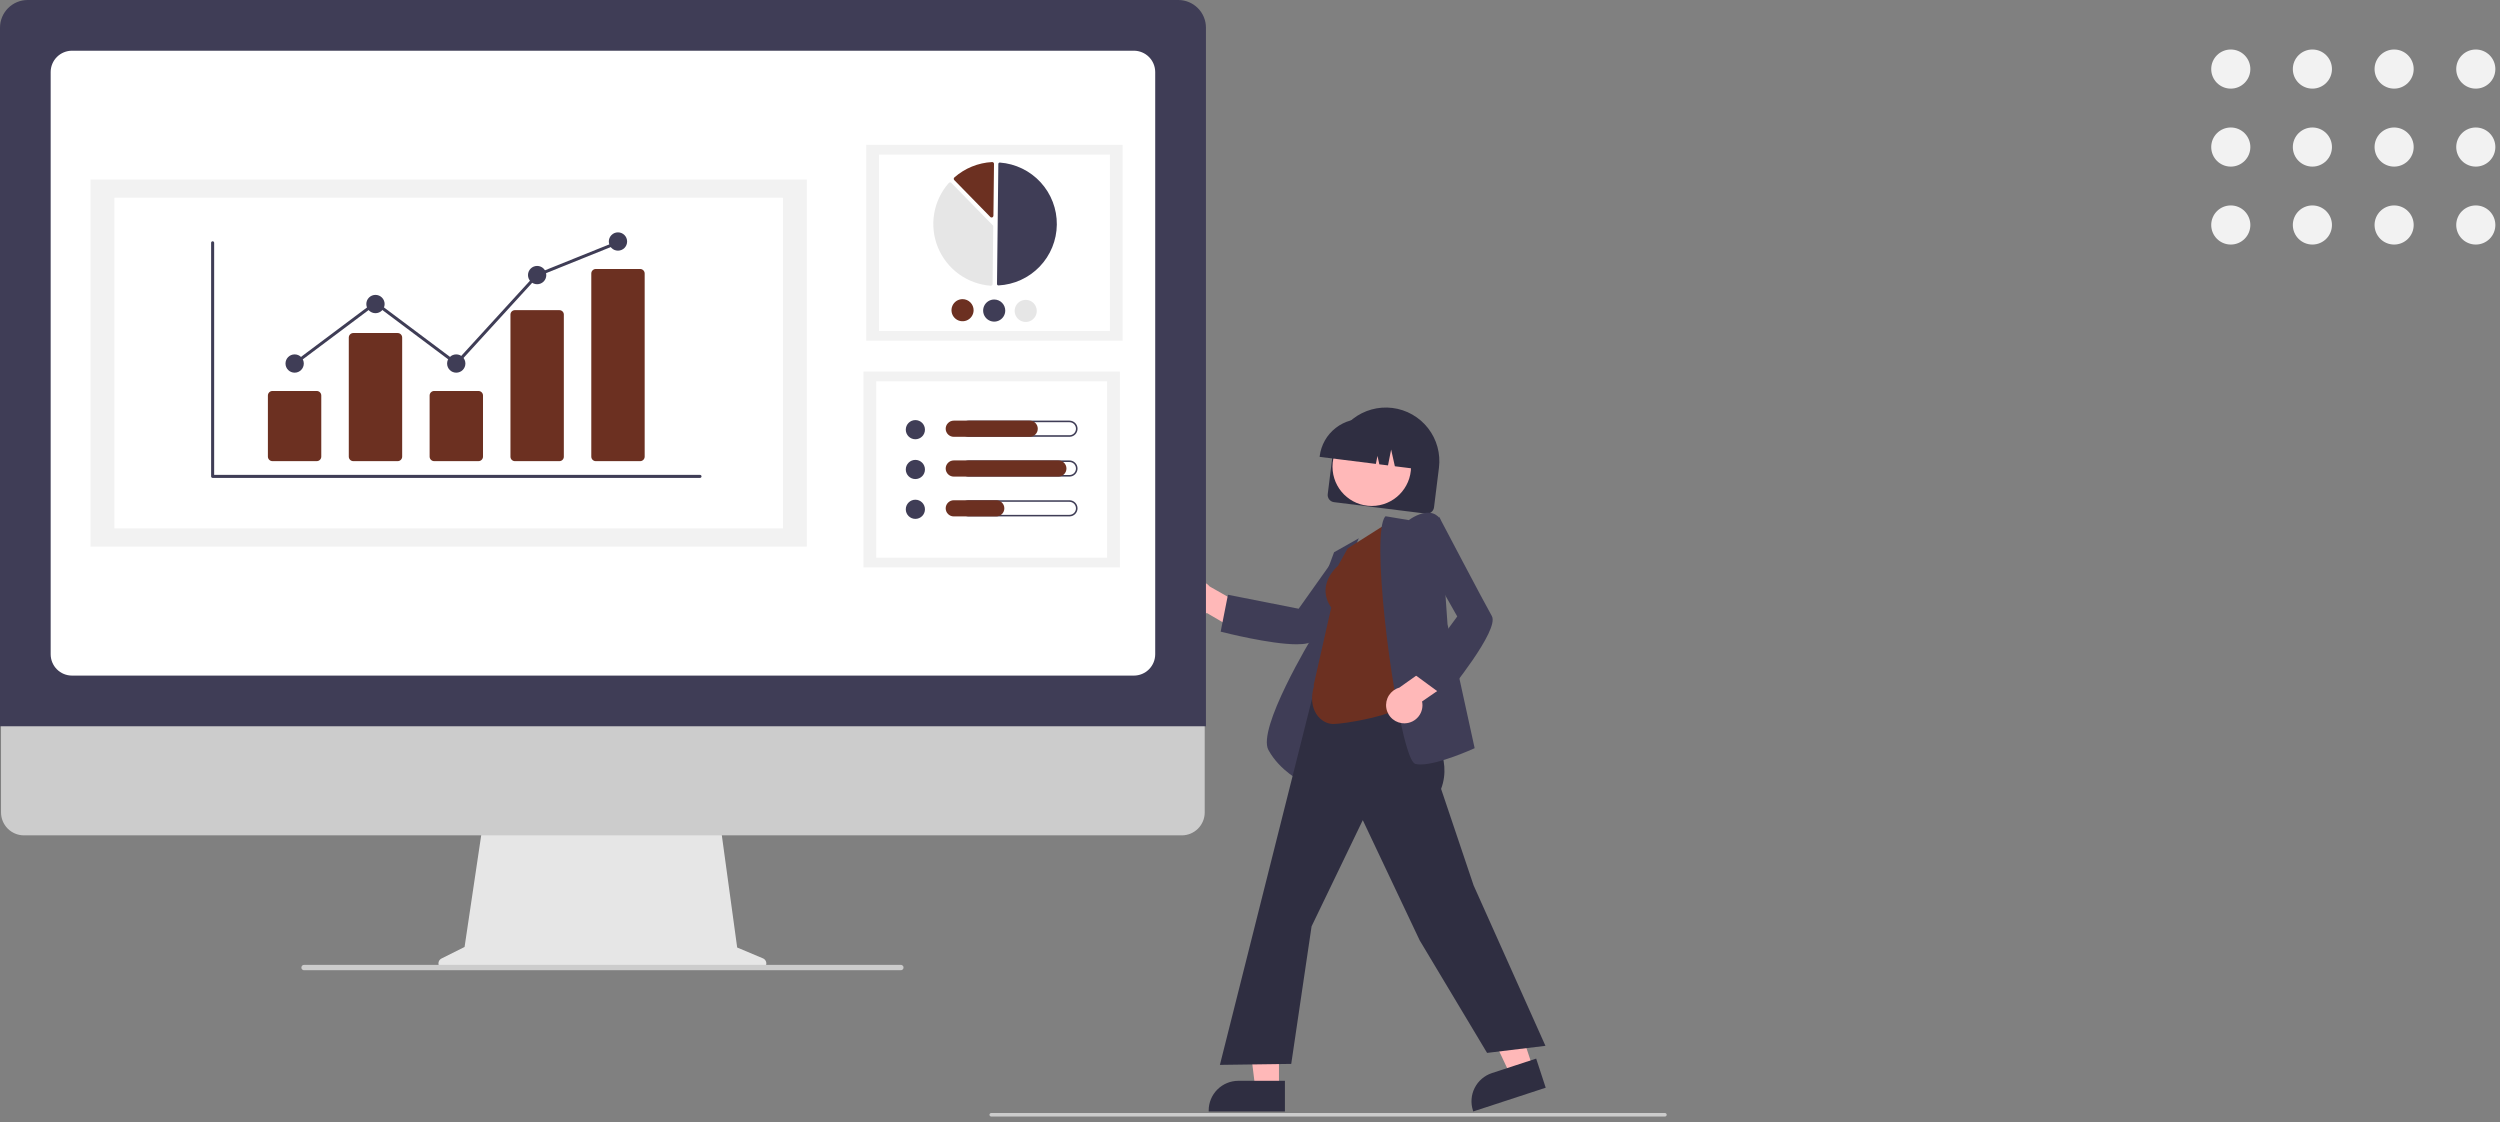 <svg width="303" height="136" viewBox="0 0 303 136" fill="none" xmlns="http://www.w3.org/2000/svg">
<rect x="0" y="0" width="303" height="136" fill="#808080" stroke="none"/>
<g clip-path="url(#clip0_1908_6041)">
<path d="M160.921 59.888L161.52 55.081C161.733 53.373 162.616 51.82 163.975 50.763C165.333 49.706 167.056 49.231 168.764 49.444C170.472 49.658 172.026 50.541 173.083 51.899C174.14 53.258 174.614 54.98 174.401 56.688L173.802 61.495C173.773 61.724 173.654 61.933 173.472 62.075C173.289 62.217 173.058 62.28 172.828 62.252L161.678 60.861C161.449 60.832 161.24 60.713 161.098 60.531C160.956 60.348 160.892 60.117 160.921 59.888Z" fill="#2F2E41"/>
<path d="M166.259 61.322C168.887 61.322 171.017 59.191 171.017 56.563C171.017 53.935 168.887 51.805 166.259 51.805C163.63 51.805 161.5 53.935 161.5 56.563C161.5 59.191 163.63 61.322 166.259 61.322Z" fill="#FFB8B8"/>
<path d="M159.949 55.277C160.12 53.927 160.818 52.699 161.893 51.863C162.967 51.027 164.329 50.651 165.68 50.818L166.641 50.938C167.992 51.108 169.22 51.807 170.055 52.881C170.891 53.955 171.267 55.317 171.1 56.668L171.088 56.764L169.057 56.511L168.606 54.484L168.225 56.407L167.175 56.276L166.948 55.254L166.756 56.224L159.938 55.373L159.949 55.277Z" fill="#2F2E41"/>
<path d="M142.989 73.537C143.134 73.823 143.34 74.073 143.593 74.27C143.846 74.467 144.138 74.607 144.451 74.678C144.763 74.75 145.087 74.753 145.401 74.686C145.714 74.619 146.009 74.484 146.264 74.29L150.586 76.822L152.766 74.571L146.612 71.081C146.259 70.673 145.768 70.409 145.233 70.339C144.698 70.269 144.156 70.397 143.709 70.7C143.263 71.003 142.943 71.459 142.81 71.982C142.677 72.504 142.741 73.058 142.989 73.537Z" fill="#FFB8B8"/>
<path d="M157.152 78.088C153.964 78.088 148.354 76.661 148.043 76.581L147.945 76.556L148.828 72.086L157.397 73.778L162.052 67.223L167.396 66.68L167.247 66.876C167.178 66.968 160.288 76.036 159.216 77.558C158.946 77.942 158.173 78.088 157.152 78.088Z" fill="#3F3D56"/>
<path d="M158 94.865L157.873 94.804C157.846 94.791 155.137 93.474 153.734 90.902C152.338 88.342 158.874 77.483 159.331 76.73L159.338 73.281L161.689 66.933L164.688 65.238L162.113 71.245L158 94.865Z" fill="#3F3D56"/>
<path d="M155.011 131.929L152.145 131.929L150.781 120.875L155.011 120.875L155.011 131.929Z" fill="#FFB8B8"/>
<path d="M155.733 134.708L146.492 134.708V134.591C146.492 133.637 146.871 132.722 147.546 132.048C148.22 131.373 149.135 130.994 150.089 130.994H150.089L155.733 130.994L155.733 134.708Z" fill="#2F2E41"/>
<path d="M185.789 129.417L183.066 130.309L178.328 120.229L182.348 118.912L185.789 129.417Z" fill="#FFB8B8"/>
<path d="M187.34 131.83L178.559 134.707L178.523 134.596C178.226 133.689 178.301 132.702 178.732 131.851C179.163 131 179.914 130.355 180.82 130.058L180.821 130.058L186.184 128.301L187.34 131.83Z" fill="#2F2E41"/>
<path d="M180.235 127.612L172.066 113.973L165.169 99.401L158.963 112.273L156.498 128.944L147.852 129.064L147.886 128.929L161.117 76.356L171.479 77.904L171.008 84.744L171.288 85.143C173.629 88.469 176.05 91.907 174.661 95.613L178.597 107.298L187.308 126.755L180.235 127.612Z" fill="#2F2E41"/>
<path d="M161.593 87.749C160.092 87.749 158.379 86.034 159.268 83.107L159.21 83.066L161.345 73.634C159.482 70.97 161.938 68.771 162.168 68.575L163.341 66.464L168.514 63.184L171.131 84.931L171.092 84.968C169.202 86.776 162.853 87.749 161.593 87.749Z" fill="#6C3021"/>
<path d="M172.177 92.656C171.972 92.66 171.767 92.638 171.566 92.592C171.365 92.541 171.039 92.285 170.536 90.646C168.535 84.132 166.173 64.53 167.889 62.612L167.929 62.568L170.747 63.038C170.981 62.865 172.21 62.007 173.344 62.156C173.578 62.185 173.803 62.262 174.005 62.382C174.208 62.502 174.384 62.662 174.522 62.852L174.542 62.878L175.439 75.65L178.728 90.68L178.649 90.715C178.458 90.802 174.351 92.656 172.177 92.656Z" fill="#3F3D56"/>
<path d="M170.284 87.665C170.604 87.654 170.918 87.573 171.204 87.428C171.489 87.283 171.74 87.077 171.937 86.825C172.135 86.572 172.274 86.279 172.346 85.967C172.419 85.655 172.421 85.331 172.355 85.017L176.48 82.176L175.365 79.248L169.595 83.342C169.076 83.489 168.629 83.822 168.339 84.276C168.048 84.731 167.935 85.276 168.02 85.809C168.104 86.342 168.382 86.825 168.799 87.167C169.216 87.509 169.745 87.686 170.284 87.665Z" fill="#FFB8B8"/>
<path d="M175.128 84.452L171.453 81.757L176.618 74.714L172.655 67.719L174.428 62.648L174.542 62.867C174.596 62.968 179.889 73.052 180.813 74.668C181.773 76.35 175.461 84.047 175.192 84.374L175.128 84.452Z" fill="#3F3D56"/>
<path d="M92.473 116.154L89.345 114.837L87.2 99.16H58.631L56.306 114.773L53.508 116.172C53.374 116.239 53.267 116.349 53.203 116.485C53.14 116.621 53.124 116.774 53.158 116.919C53.193 117.065 53.275 117.195 53.393 117.288C53.51 117.38 53.655 117.431 53.805 117.431H92.215C92.368 117.431 92.517 117.378 92.636 117.281C92.754 117.184 92.836 117.048 92.866 116.898C92.897 116.748 92.874 116.591 92.802 116.456C92.731 116.32 92.614 116.214 92.473 116.154Z" fill="#E6E6E6"/>
<path d="M143.237 101.246H2.899C2.163 101.244 1.457 100.95 0.937 100.429C0.417 99.908 0.125 99.202 0.125 98.465V78.676H146.012V98.465C146.012 99.202 145.719 99.908 145.199 100.429C144.679 100.95 143.974 101.244 143.237 101.246Z" fill="#CCCCCC"/>
<path d="M146.161 88.027H0V3.352C0.001 2.463 0.354 1.611 0.983 0.983C1.611 0.354 2.463 0.001 3.352 0H142.81C143.698 0.001 144.55 0.354 145.178 0.983C145.807 1.611 146.16 2.463 146.161 3.352V88.027Z" fill="#3F3D56"/>
<path d="M137.427 81.882H8.725C8.04 81.881 7.383 81.609 6.898 81.124C6.414 80.64 6.141 79.983 6.141 79.298V8.731C6.141 8.045 6.414 7.389 6.898 6.904C7.383 6.42 8.04 6.147 8.725 6.146H137.427C138.112 6.147 138.769 6.42 139.253 6.904C139.737 7.389 140.01 8.045 140.011 8.731V79.298C140.01 79.983 139.737 80.64 139.253 81.124C138.769 81.609 138.112 81.881 137.427 81.882Z" fill="white"/>
<path d="M109.184 117.592H36.864C36.79 117.593 36.718 117.571 36.658 117.527C36.598 117.483 36.555 117.42 36.534 117.349C36.522 117.3 36.52 117.25 36.53 117.201C36.54 117.151 36.561 117.105 36.592 117.066C36.622 117.026 36.661 116.994 36.706 116.971C36.751 116.949 36.801 116.938 36.851 116.938H109.157C109.235 116.935 109.312 116.959 109.375 117.005C109.437 117.052 109.483 117.118 109.503 117.194C109.514 117.241 109.514 117.291 109.502 117.339C109.491 117.386 109.47 117.431 109.439 117.469C109.408 117.508 109.369 117.538 109.325 117.56C109.281 117.581 109.233 117.592 109.184 117.592Z" fill="#CCCCCC"/>
<path d="M136.059 17.555H104.984V41.295H136.059V17.555Z" fill="#F2F2F2"/>
<path d="M134.518 18.736H106.531V40.117H134.518V18.736Z" fill="white"/>
<path d="M121.005 34.594C121.009 34.594 121.012 34.594 121.016 34.594C122.91 34.495 124.696 33.678 126.01 32.309C127.323 30.941 128.066 29.123 128.087 27.226C128.109 25.329 127.407 23.495 126.124 22.098C124.841 20.7 123.075 19.843 121.183 19.702C121.16 19.7 121.136 19.703 121.114 19.711C121.092 19.718 121.071 19.73 121.054 19.746C121.037 19.762 121.023 19.781 121.014 19.802C121.004 19.823 120.999 19.846 120.999 19.87L120.836 34.422C120.836 34.467 120.853 34.511 120.885 34.543C120.916 34.575 120.96 34.594 121.005 34.594Z" fill="#3F3D56"/>
<path d="M115.155 22.107C115.213 22.108 115.269 22.132 115.309 22.173L120.319 27.297C120.339 27.317 120.355 27.341 120.366 27.368C120.376 27.395 120.382 27.423 120.381 27.452L120.303 34.415C120.303 34.445 120.297 34.475 120.284 34.502C120.272 34.529 120.255 34.554 120.232 34.574C120.21 34.594 120.184 34.61 120.156 34.62C120.127 34.63 120.097 34.634 120.067 34.631C118.674 34.527 117.338 34.036 116.209 33.215C115.079 32.393 114.201 31.272 113.674 29.979C113.146 28.686 112.989 27.271 113.222 25.893C113.454 24.516 114.066 23.231 114.988 22.182C115.008 22.159 115.032 22.141 115.06 22.128C115.087 22.115 115.117 22.108 115.147 22.108C115.15 22.107 115.152 22.107 115.155 22.107Z" fill="#E6E6E6"/>
<path d="M120.256 19.641C120.312 19.641 120.366 19.663 120.406 19.702C120.428 19.723 120.445 19.747 120.456 19.775C120.468 19.803 120.474 19.832 120.473 19.862L120.403 26.145C120.402 26.188 120.389 26.23 120.365 26.266C120.34 26.302 120.306 26.329 120.266 26.346C120.225 26.362 120.181 26.365 120.139 26.357C120.097 26.348 120.058 26.326 120.028 26.295L115.656 21.825C115.635 21.803 115.619 21.778 115.608 21.75C115.598 21.723 115.593 21.693 115.594 21.663C115.595 21.634 115.602 21.605 115.615 21.578C115.628 21.551 115.646 21.527 115.668 21.507C116.939 20.388 118.551 19.73 120.243 19.641C120.247 19.641 120.252 19.641 120.256 19.641Z" fill="#6C3021"/>
<path d="M118.001 37.611C117.998 37.876 117.916 38.134 117.766 38.353C117.617 38.572 117.405 38.741 117.159 38.84C116.913 38.939 116.644 38.962 116.384 38.907C116.125 38.853 115.888 38.722 115.702 38.533C115.517 38.343 115.392 38.103 115.343 37.843C115.294 37.582 115.324 37.313 115.428 37.069C115.532 36.826 115.706 36.618 115.928 36.473C116.151 36.329 116.41 36.253 116.676 36.256C117.031 36.26 117.37 36.406 117.618 36.66C117.867 36.914 118.004 37.256 118.001 37.611Z" fill="#6C3021"/>
<path d="M121.837 37.656C121.834 37.921 121.752 38.179 121.602 38.398C121.453 38.617 121.241 38.786 120.995 38.885C120.749 38.983 120.48 39.007 120.22 38.952C119.961 38.898 119.724 38.767 119.538 38.578C119.353 38.388 119.228 38.148 119.179 37.888C119.13 37.627 119.16 37.358 119.264 37.114C119.368 36.87 119.542 36.663 119.764 36.518C119.986 36.374 120.246 36.298 120.511 36.301C120.867 36.305 121.206 36.45 121.454 36.704C121.703 36.959 121.84 37.301 121.837 37.656Z" fill="#3F3D56"/>
<path d="M125.657 37.697C125.654 37.962 125.572 38.22 125.423 38.439C125.273 38.658 125.062 38.827 124.816 38.926C124.57 39.025 124.3 39.048 124.041 38.993C123.781 38.939 123.544 38.809 123.359 38.619C123.173 38.429 123.048 38.189 122.999 37.929C122.951 37.668 122.98 37.399 123.084 37.155C123.189 36.911 123.363 36.704 123.585 36.559C123.807 36.415 124.067 36.339 124.332 36.342C124.687 36.346 125.026 36.491 125.275 36.745C125.523 36.999 125.66 37.342 125.657 37.697Z" fill="#E6E6E6"/>
<path d="M135.731 45.031H104.656V68.771H135.731V45.031Z" fill="#F2F2F2"/>
<path d="M134.182 46.213H106.195V67.594H134.182V46.213Z" fill="white"/>
<path d="M110.943 53.238C111.585 53.238 112.105 52.718 112.105 52.076C112.105 51.434 111.585 50.914 110.943 50.914C110.301 50.914 109.781 51.434 109.781 52.076C109.781 52.718 110.301 53.238 110.943 53.238Z" fill="#3F3D56"/>
<path d="M129.618 51.173C129.721 51.173 129.824 51.194 129.92 51.233C130.016 51.273 130.103 51.331 130.176 51.404C130.249 51.477 130.307 51.564 130.347 51.66C130.387 51.755 130.407 51.858 130.407 51.962C130.407 52.065 130.387 52.168 130.347 52.263C130.307 52.359 130.249 52.446 130.176 52.519C130.103 52.592 130.016 52.65 129.92 52.69C129.824 52.73 129.721 52.75 129.618 52.75H117.397C117.188 52.75 116.987 52.667 116.839 52.519C116.692 52.371 116.609 52.17 116.609 51.962C116.609 51.752 116.692 51.552 116.839 51.404C116.987 51.257 117.188 51.173 117.397 51.173H129.618ZM129.618 50.98H117.397C117.268 50.98 117.14 51.005 117.021 51.055C116.902 51.104 116.793 51.176 116.702 51.267C116.611 51.358 116.538 51.467 116.489 51.586C116.439 51.705 116.414 51.833 116.414 51.962C116.414 52.09 116.439 52.218 116.489 52.337C116.538 52.456 116.611 52.565 116.702 52.656C116.793 52.747 116.902 52.819 117.021 52.868C117.14 52.918 117.268 52.943 117.397 52.943H129.618C129.747 52.943 129.875 52.918 129.994 52.868C130.113 52.819 130.221 52.747 130.313 52.656C130.404 52.565 130.476 52.456 130.526 52.337C130.575 52.218 130.6 52.09 130.6 51.962C130.6 51.833 130.575 51.705 130.526 51.586C130.476 51.467 130.404 51.358 130.313 51.267C130.221 51.176 130.113 51.104 129.994 51.055C129.875 51.005 129.747 50.98 129.618 50.98Z" fill="#3F3D56"/>
<path d="M124.798 52.943H115.598C115.338 52.943 115.089 52.839 114.905 52.655C114.721 52.471 114.617 52.222 114.617 51.962C114.617 51.701 114.721 51.452 114.905 51.268C115.089 51.084 115.338 50.98 115.598 50.98H124.798C125.059 50.98 125.308 51.084 125.492 51.268C125.676 51.452 125.779 51.701 125.779 51.962C125.779 52.222 125.676 52.471 125.492 52.655C125.308 52.839 125.059 52.943 124.798 52.943Z" fill="#6C3021"/>
<path d="M110.943 58.062C111.585 58.062 112.105 57.542 112.105 56.9C112.105 56.258 111.585 55.738 110.943 55.738C110.301 55.738 109.781 56.258 109.781 56.9C109.781 57.542 110.301 58.062 110.943 58.062Z" fill="#3F3D56"/>
<path d="M129.616 55.996C129.72 55.996 129.823 56.016 129.918 56.055C130.014 56.095 130.101 56.153 130.175 56.226C130.248 56.299 130.306 56.386 130.346 56.482C130.385 56.578 130.406 56.68 130.406 56.784C130.406 56.887 130.385 56.99 130.346 57.086C130.306 57.181 130.248 57.268 130.175 57.342C130.101 57.415 130.014 57.473 129.918 57.512C129.823 57.552 129.72 57.572 129.616 57.572H117.395C117.186 57.572 116.986 57.489 116.838 57.341C116.69 57.193 116.607 56.993 116.607 56.784C116.607 56.575 116.69 56.374 116.838 56.227C116.986 56.079 117.186 55.996 117.395 55.996H129.616ZM129.616 55.803H117.395C117.135 55.803 116.885 55.906 116.701 56.09C116.517 56.274 116.414 56.524 116.414 56.784C116.414 57.044 116.517 57.294 116.701 57.477C116.885 57.661 117.135 57.765 117.395 57.765H129.616C129.877 57.765 130.126 57.661 130.31 57.477C130.494 57.294 130.598 57.044 130.598 56.784C130.598 56.524 130.494 56.274 130.31 56.09C130.126 55.906 129.877 55.803 129.616 55.803Z" fill="#3F3D56"/>
<path d="M128.272 57.765H115.598C115.338 57.765 115.089 57.661 114.905 57.477C114.721 57.294 114.617 57.044 114.617 56.784C114.617 56.524 114.721 56.274 114.905 56.09C115.089 55.906 115.338 55.803 115.598 55.803H128.272C128.533 55.803 128.782 55.906 128.966 56.09C129.15 56.274 129.254 56.524 129.254 56.784C129.254 57.044 129.15 57.294 128.966 57.477C128.782 57.661 128.533 57.765 128.272 57.765Z" fill="#6C3021"/>
<path d="M110.943 62.889C111.585 62.889 112.105 62.368 112.105 61.727C112.105 61.085 111.585 60.565 110.943 60.565C110.301 60.565 109.781 61.085 109.781 61.727C109.781 62.368 110.301 62.889 110.943 62.889Z" fill="#3F3D56"/>
<path d="M129.616 60.822C129.72 60.822 129.823 60.842 129.918 60.882C130.014 60.921 130.101 60.979 130.175 61.052C130.248 61.126 130.306 61.212 130.346 61.308C130.385 61.404 130.406 61.506 130.406 61.61C130.406 61.714 130.385 61.816 130.346 61.912C130.306 62.008 130.248 62.094 130.175 62.168C130.101 62.241 130.014 62.299 129.918 62.338C129.823 62.378 129.72 62.398 129.616 62.398H117.395C117.186 62.398 116.986 62.315 116.838 62.167C116.69 62.019 116.607 61.819 116.607 61.61C116.607 61.401 116.69 61.2 116.838 61.053C116.986 60.905 117.186 60.822 117.395 60.822H129.616ZM129.616 60.629H117.395C117.135 60.629 116.885 60.732 116.701 60.916C116.517 61.1 116.414 61.35 116.414 61.61C116.414 61.87 116.517 62.12 116.701 62.304C116.885 62.488 117.135 62.591 117.395 62.591H129.616C129.877 62.591 130.126 62.488 130.31 62.304C130.494 62.12 130.598 61.87 130.598 61.61C130.598 61.35 130.494 61.1 130.31 60.916C130.126 60.732 129.877 60.629 129.616 60.629Z" fill="#3F3D56"/>
<path d="M120.747 62.591H115.6C115.471 62.591 115.343 62.566 115.224 62.517C115.105 62.468 114.996 62.395 114.905 62.304C114.814 62.213 114.741 62.105 114.692 61.986C114.643 61.867 114.617 61.739 114.617 61.61C114.617 61.481 114.643 61.353 114.692 61.234C114.741 61.115 114.814 61.007 114.905 60.916C114.996 60.825 115.105 60.752 115.224 60.703C115.343 60.654 115.471 60.629 115.6 60.629H120.747C121.007 60.629 121.256 60.733 121.439 60.917C121.623 61.101 121.726 61.35 121.726 61.61C121.726 61.87 121.623 62.119 121.439 62.303C121.256 62.487 121.007 62.591 120.747 62.591Z" fill="#6C3021"/>
<path d="M97.785 21.756H10.969V66.249H97.785V21.756Z" fill="#F2F2F2"/>
<path d="M94.896 23.965H13.867V64.037H94.896V23.965Z" fill="white"/>
<path d="M84.839 57.923H25.771C25.722 57.923 25.675 57.904 25.64 57.869C25.605 57.835 25.586 57.788 25.586 57.739V29.427C25.586 29.378 25.605 29.331 25.64 29.296C25.675 29.262 25.722 29.242 25.771 29.242C25.82 29.242 25.867 29.262 25.901 29.296C25.936 29.331 25.956 29.378 25.956 29.427V57.554H84.839C84.888 57.554 84.935 57.573 84.97 57.608C85.005 57.642 85.024 57.69 85.024 57.739C85.024 57.788 85.005 57.835 84.97 57.869C84.935 57.904 84.888 57.923 84.839 57.923Z" fill="#3F3D56"/>
<path d="M38.39 55.89H33.017C32.872 55.89 32.733 55.832 32.63 55.729C32.527 55.626 32.469 55.487 32.469 55.342V47.935C32.469 47.79 32.527 47.651 32.63 47.548C32.733 47.445 32.872 47.387 33.017 47.387H38.39C38.535 47.387 38.675 47.445 38.778 47.548C38.881 47.651 38.939 47.79 38.939 47.935V55.342C38.939 55.487 38.881 55.626 38.778 55.729C38.675 55.832 38.535 55.89 38.39 55.89Z" fill="#6C3021"/>
<path d="M48.195 55.891H42.822C42.677 55.891 42.537 55.833 42.434 55.73C42.331 55.628 42.274 55.488 42.273 55.343V40.912C42.274 40.767 42.331 40.627 42.434 40.524C42.537 40.421 42.677 40.363 42.822 40.363H48.195C48.34 40.363 48.48 40.421 48.583 40.524C48.685 40.627 48.743 40.767 48.743 40.912V55.343C48.743 55.488 48.685 55.628 48.583 55.73C48.48 55.833 48.34 55.891 48.195 55.891Z" fill="#6C3021"/>
<path d="M57.992 55.89H52.619C52.474 55.89 52.334 55.832 52.231 55.729C52.128 55.626 52.071 55.487 52.07 55.342V47.935C52.071 47.79 52.128 47.651 52.231 47.548C52.334 47.445 52.474 47.387 52.619 47.387H57.992C58.137 47.387 58.276 47.445 58.379 47.548C58.482 47.651 58.54 47.79 58.54 47.935V55.342C58.54 55.487 58.482 55.626 58.379 55.729C58.276 55.832 58.137 55.89 57.992 55.89Z" fill="#6C3021"/>
<path d="M67.788 55.891H62.416C62.274 55.894 62.136 55.84 62.033 55.742C61.931 55.644 61.871 55.509 61.867 55.367V38.114C61.871 37.972 61.931 37.837 62.033 37.739C62.136 37.64 62.274 37.587 62.416 37.59H67.788C67.931 37.587 68.068 37.64 68.171 37.739C68.274 37.837 68.334 37.972 68.337 38.114V55.367C68.334 55.509 68.274 55.644 68.171 55.742C68.068 55.84 67.931 55.894 67.788 55.891Z" fill="#6C3021"/>
<path d="M77.585 55.892H72.213C72.067 55.892 71.928 55.834 71.825 55.731C71.722 55.628 71.664 55.488 71.664 55.343V33.148C71.664 33.003 71.722 32.863 71.825 32.761C71.928 32.658 72.067 32.6 72.213 32.6H77.585C77.731 32.6 77.87 32.658 77.973 32.761C78.076 32.863 78.134 33.003 78.134 33.148V55.343C78.134 55.488 78.076 55.628 77.973 55.731C77.87 55.834 77.731 55.892 77.585 55.892Z" fill="#6C3021"/>
<path d="M35.711 45.169C36.323 45.169 36.82 44.673 36.82 44.06C36.82 43.448 36.323 42.951 35.711 42.951C35.098 42.951 34.602 43.448 34.602 44.06C34.602 44.673 35.098 45.169 35.711 45.169Z" fill="#3F3D56"/>
<path d="M45.508 37.959C46.12 37.959 46.617 37.462 46.617 36.849C46.617 36.237 46.12 35.74 45.508 35.74C44.895 35.74 44.398 36.237 44.398 36.849C44.398 37.462 44.895 37.959 45.508 37.959Z" fill="#3F3D56"/>
<path d="M55.297 45.169C55.909 45.169 56.406 44.673 56.406 44.06C56.406 43.448 55.909 42.951 55.297 42.951C54.684 42.951 54.188 43.448 54.188 44.06C54.188 44.673 54.684 45.169 55.297 45.169Z" fill="#3F3D56"/>
<path d="M65.101 34.449C65.714 34.449 66.21 33.952 66.21 33.34C66.21 32.727 65.714 32.23 65.101 32.23C64.489 32.23 63.992 32.727 63.992 33.34C63.992 33.952 64.489 34.449 65.101 34.449Z" fill="#3F3D56"/>
<path d="M74.898 30.38C75.511 30.38 76.007 29.884 76.007 29.271C76.007 28.659 75.511 28.162 74.898 28.162C74.286 28.162 73.789 28.659 73.789 29.271C73.789 29.884 74.286 30.38 74.898 30.38Z" fill="#3F3D56"/>
<path d="M55.331 44.31L45.51 36.954L35.823 44.209L35.602 43.914L45.51 36.492L55.284 43.813L64.997 33.184L65.035 33.168L74.833 29.221L74.971 29.564L65.213 33.495L55.331 44.31Z" fill="#3F3D56"/>
<path d="M201.789 135.325H120.136C120.079 135.325 120.025 135.303 119.985 135.262C119.944 135.222 119.922 135.168 119.922 135.111C119.922 135.054 119.944 134.999 119.985 134.959C120.025 134.919 120.079 134.896 120.136 134.896H201.789C201.846 134.896 201.901 134.919 201.941 134.959C201.981 134.999 202.004 135.054 202.004 135.111C202.004 135.168 201.981 135.222 201.941 135.262C201.901 135.303 201.846 135.325 201.789 135.325Z" fill="#CCCCCC"/>
</g>
<path d="M270.371 10.742C271.681 10.742 272.742 9.681 272.742 8.371C272.742 7.062 271.681 6 270.371 6C269.062 6 268 7.062 268 8.371C268 9.681 269.062 10.742 270.371 10.742Z" fill="#F2F2F2"/>
<path d="M270.371 20.193C271.681 20.193 272.742 19.132 272.742 17.822C272.742 16.513 271.681 15.451 270.371 15.451C269.062 15.451 268 16.513 268 17.822C268 19.132 269.062 20.193 270.371 20.193Z" fill="#F2F2F2"/>
<path d="M270.371 29.64C271.681 29.64 272.742 28.579 272.742 27.27C272.742 25.96 271.681 24.898 270.371 24.898C269.062 24.898 268 25.96 268 27.27C268 28.579 269.062 29.64 270.371 29.64Z" fill="#F2F2F2"/>
<path d="M280.262 10.742C281.571 10.742 282.633 9.681 282.633 8.371C282.633 7.062 281.571 6 280.262 6C278.952 6 277.891 7.062 277.891 8.371C277.891 9.681 278.952 10.742 280.262 10.742Z" fill="#F2F2F2"/>
<path d="M280.262 20.193C281.571 20.193 282.633 19.132 282.633 17.822C282.633 16.513 281.571 15.451 280.262 15.451C278.952 15.451 277.891 16.513 277.891 17.822C277.891 19.132 278.952 20.193 280.262 20.193Z" fill="#F2F2F2"/>
<path d="M280.262 29.64C281.571 29.64 282.633 28.579 282.633 27.27C282.633 25.96 281.571 24.898 280.262 24.898C278.952 24.898 277.891 25.96 277.891 27.27C277.891 28.579 278.952 29.64 280.262 29.64Z" fill="#F2F2F2"/>
<path d="M290.168 10.742C291.477 10.742 292.539 9.681 292.539 8.371C292.539 7.062 291.477 6 290.168 6C288.858 6 287.797 7.062 287.797 8.371C287.797 9.681 288.858 10.742 290.168 10.742Z" fill="#F2F2F2"/>
<path d="M290.168 20.193C291.477 20.193 292.539 19.132 292.539 17.822C292.539 16.513 291.477 15.451 290.168 15.451C288.858 15.451 287.797 16.513 287.797 17.822C287.797 19.132 288.858 20.193 290.168 20.193Z" fill="#F2F2F2"/>
<path d="M290.168 29.64C291.477 29.64 292.539 28.579 292.539 27.27C292.539 25.96 291.477 24.898 290.168 24.898C288.858 24.898 287.797 25.96 287.797 27.27C287.797 28.579 288.858 29.64 290.168 29.64Z" fill="#F2F2F2"/>
<path d="M300.066 10.742C301.376 10.742 302.437 9.681 302.437 8.371C302.437 7.062 301.376 6 300.066 6C298.757 6 297.695 7.062 297.695 8.371C297.695 9.681 298.757 10.742 300.066 10.742Z" fill="#F2F2F2"/>
<path d="M300.066 20.193C301.376 20.193 302.437 19.132 302.437 17.822C302.437 16.513 301.376 15.451 300.066 15.451C298.757 15.451 297.695 16.513 297.695 17.822C297.695 19.132 298.757 20.193 300.066 20.193Z" fill="#F2F2F2"/>
<path d="M300.066 29.64C301.376 29.64 302.437 28.579 302.437 27.27C302.437 25.96 301.376 24.898 300.066 24.898C298.757 24.898 297.695 25.96 297.695 27.27C297.695 28.579 298.757 29.64 300.066 29.64Z" fill="#F2F2F2"/>
<defs>
<clipPath id="clip0_1908_6041">
<rect width="202" height="135.326" fill="white"/>
</clipPath>
</defs>
</svg>
